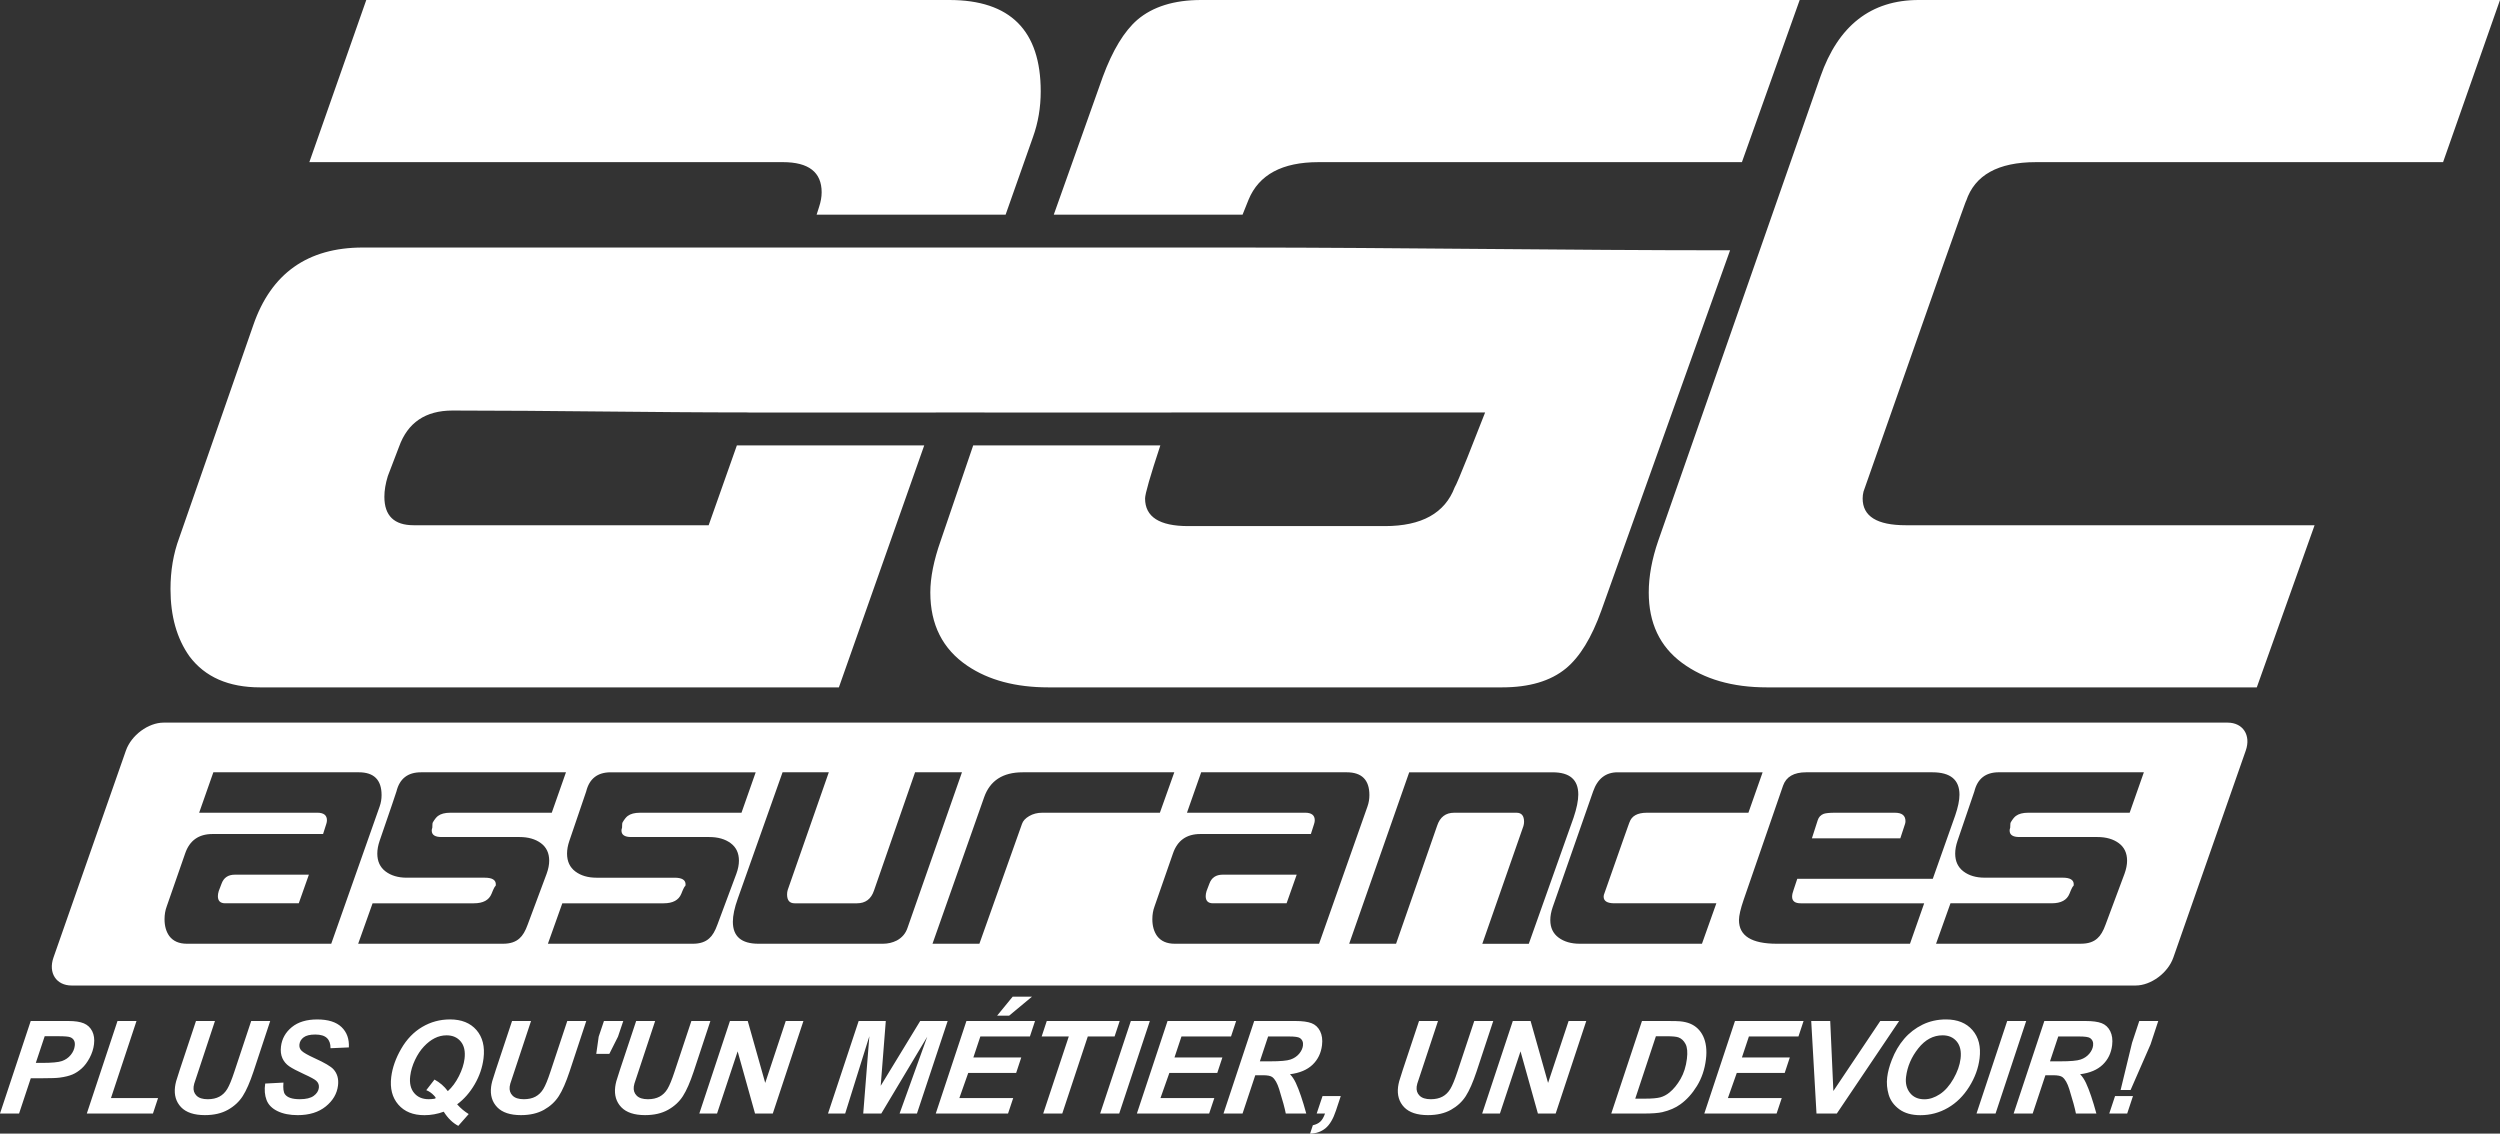 <?xml version="1.0" encoding="utf-8"?>
<!-- Generator: Adobe Illustrator 15.1.0, SVG Export Plug-In . SVG Version: 6.00 Build 0)  -->
<!DOCTYPE svg PUBLIC "-//W3C//DTD SVG 1.1//EN" "http://www.w3.org/Graphics/SVG/1.1/DTD/svg11.dtd">
<svg version="1.1" id="Calque_1" xmlns="http://www.w3.org/2000/svg" xmlns:xlink="http://www.w3.org/1999/xlink" x="0px" y="0px"
	 width="354.777px" height="160.875px" viewBox="0 0 354.777 160.875" enable-background="new 0 0 354.777 160.875"
	 xml:space="preserve">
<rect x="0" y="0" width="354.777" height="160.875" fill="#333333" stroke="none"/>
<path fill="#FFFFFF" d="M2.706,158.024H0l4.359-13.133h5.338c0.948,0,1.687,0.112,2.209,0.336c0.526,0.224,0.918,0.594,1.179,1.11
	c0.258,0.517,0.345,1.134,0.256,1.85c-0.081,0.663-0.288,1.309-0.621,1.936s-0.71,1.129-1.13,1.504
	c-0.419,0.377-0.857,0.664-1.31,0.856c-0.455,0.192-1.051,0.343-1.794,0.442c-0.43,0.063-1.229,0.09-2.394,0.09H4.368L2.706,158.024
	L2.706,158.024z M5.081,150.837h0.835c1.425,0,2.391-0.088,2.89-0.269c0.499-0.178,0.912-0.465,1.232-0.858
	c0.324-0.396,0.515-0.826,0.572-1.301c0.039-0.313,0-0.574-0.116-0.775c-0.116-0.205-0.293-0.352-0.536-0.443
	c-0.242-0.095-0.802-0.141-1.68-0.141H6.343L5.081,150.837L5.081,150.837z M12.319,158.024l4.355-13.133h2.697l-3.623,10.937h6.682
	l-0.725,2.196H12.319L12.319,158.024z M27.812,144.892h2.693l-2.358,7.13l-0.582,1.755c-0.042,0.15-0.072,0.291-0.088,0.424
	c-0.063,0.52,0.072,0.946,0.411,1.283c0.338,0.34,0.866,0.508,1.592,0.508c0.65,0,1.201-0.123,1.656-0.367
	c0.454-0.244,0.826-0.607,1.118-1.094c0.294-0.484,0.631-1.304,1.011-2.463l2.383-7.176h2.697l-2.375,7.186
	c-0.504,1.51-1.009,2.666-1.52,3.465c-0.511,0.801-1.214,1.451-2.11,1.953c-0.898,0.502-1.984,0.752-3.263,0.752
	c-1.529,0-2.654-0.373-3.376-1.121c-0.718-0.752-1.007-1.713-0.863-2.891c0.03-0.244,0.084-0.511,0.159-0.798
	c0.048-0.192,0.218-0.733,0.516-1.63L27.812,144.892L27.812,144.892z M37.635,153.768l2.589-0.136
	c-0.067,0.82,0.006,1.373,0.216,1.658c0.337,0.467,1.04,0.699,2.101,0.699c0.884,0,1.542-0.158,1.976-0.474
	c0.434-0.317,0.679-0.7,0.733-1.146c0.047-0.39-0.074-0.72-0.365-0.988c-0.202-0.195-0.786-0.518-1.751-0.957
	c-0.964-0.443-1.661-0.811-2.094-1.106c-0.431-0.297-0.754-0.679-0.966-1.149c-0.211-0.473-0.278-1.023-0.201-1.656
	c0.136-1.107,0.648-2.021,1.539-2.752c0.89-0.729,2.093-1.092,3.61-1.092c1.541,0,2.688,0.359,3.444,1.082
	c0.756,0.725,1.104,1.685,1.041,2.887l-2.604,0.115c0.009-0.627-0.158-1.108-0.505-1.442c-0.349-0.333-0.899-0.501-1.657-0.501
	c-0.746,0-1.297,0.132-1.646,0.395c-0.354,0.264-0.553,0.594-0.603,0.994c-0.046,0.375,0.063,0.688,0.326,0.932
	c0.26,0.252,0.866,0.595,1.814,1.031c1.435,0.65,2.33,1.178,2.693,1.584c0.541,0.6,0.756,1.366,0.641,2.303
	c-0.142,1.158-0.722,2.148-1.738,2.969c-1.019,0.822-2.344,1.232-3.982,1.232c-1.128,0-2.083-0.189-2.862-0.568
	c-0.782-0.379-1.302-0.905-1.559-1.581C37.568,155.423,37.502,154.648,37.635,153.768L37.635,153.768z M62.971,157.764
	c-0.438,0.161-0.886,0.284-1.346,0.366c-0.456,0.084-0.923,0.127-1.402,0.127c-1.6,0-2.832-0.5-3.699-1.502
	c-0.865-1-1.201-2.307-1.004-3.918c0.162-1.319,0.634-2.652,1.414-4.004c0.779-1.35,1.773-2.383,2.979-3.096
	c1.207-0.713,2.525-1.07,3.954-1.07c1.624,0,2.874,0.502,3.748,1.508c0.873,1.01,1.208,2.349,1.003,4.019
	c-0.156,1.278-0.573,2.505-1.251,3.675c-0.678,1.168-1.51,2.119-2.495,2.848c0.506,0.563,1.052,1.021,1.642,1.38l-1.478,1.675
	C64.252,159.363,63.563,158.696,62.971,157.764L62.971,157.764z M63.552,154.843c0.611-0.549,1.136-1.26,1.575-2.131
	c0.438-0.871,0.702-1.693,0.796-2.465c0.127-1.039-0.051-1.853-0.532-2.438c-0.484-0.591-1.155-0.884-2.018-0.884
	c-0.59,0-1.153,0.137-1.688,0.406c-0.535,0.271-1.045,0.666-1.526,1.181c-0.485,0.514-0.905,1.149-1.264,1.907
	c-0.359,0.758-0.586,1.517-0.68,2.274c-0.125,1.021,0.062,1.825,0.553,2.412c0.493,0.591,1.179,0.884,2.057,0.884
	c0.245,0,0.504-0.018,0.777-0.055c0.097-0.016,0.157-0.033,0.181-0.053c0.023-0.018,0.037-0.045,0.041-0.082
	c0.006-0.047-0.07-0.152-0.229-0.321c-0.332-0.356-0.701-0.614-1.104-0.771l1.168-1.504
	C62.416,153.612,63.046,154.156,63.552,154.843L63.552,154.843z M72.665,144.892h2.694L73,152.021l-0.582,1.755
	c-0.042,0.149-0.071,0.291-0.088,0.423c-0.063,0.52,0.073,0.947,0.412,1.284c0.337,0.339,0.867,0.507,1.592,0.507
	c0.651,0,1.201-0.121,1.656-0.365c0.455-0.246,0.827-0.608,1.119-1.096c0.294-0.482,0.63-1.303,1.01-2.462l2.383-7.176h2.697
	l-2.375,7.187c-0.503,1.51-1.008,2.666-1.519,3.463c-0.512,0.801-1.216,1.453-2.111,1.955c-0.899,0.5-1.985,0.752-3.263,0.752
	c-1.528,0-2.654-0.373-3.375-1.123c-0.719-0.752-1.008-1.711-0.864-2.89c0.03-0.243,0.084-0.511,0.159-0.798
	c0.048-0.191,0.218-0.732,0.515-1.63L72.665,144.892L72.665,144.892z M84.615,149.558l0.345-2.443l0.746-2.223h2.743l-0.75,2.223
	l-1.229,2.443H84.615L84.615,149.558z M90.277,144.892h2.694l-2.359,7.13l-0.582,1.755c-0.042,0.15-0.072,0.291-0.088,0.424
	c-0.063,0.52,0.073,0.946,0.412,1.283c0.337,0.34,0.867,0.508,1.592,0.508c0.651,0,1.201-0.123,1.656-0.367s0.827-0.607,1.119-1.094
	c0.294-0.484,0.63-1.304,1.01-2.463l2.383-7.176h2.697l-2.375,7.186c-0.503,1.51-1.008,2.666-1.52,3.465
	c-0.511,0.801-1.214,1.451-2.109,1.953c-0.899,0.502-1.985,0.752-3.264,0.752c-1.528,0-2.653-0.373-3.375-1.121
	c-0.718-0.752-1.008-1.713-0.863-2.891c0.029-0.244,0.084-0.511,0.158-0.798c0.049-0.192,0.219-0.733,0.516-1.63L90.277,144.892
	L90.277,144.892z M109.667,158.024h-2.52l-2.467-8.825l-2.924,8.825H99.24l4.347-13.133h2.526l2.48,8.786l2.912-8.786h2.509
	L109.667,158.024L109.667,158.024z M125.065,158.024h-2.563l0.869-10.976l-3.431,10.976h-2.438l4.351-13.133h3.85l-0.723,9.2
	l5.605-9.2h3.898l-4.359,13.133h-2.464l3.923-10.896L125.065,158.024L125.065,158.024z M132.795,158.024l4.351-13.133h9.735
	l-0.725,2.194h-7.033l-0.992,2.98h6.798l-0.726,2.196h-6.8l-1.258,3.563h7.641l-0.733,2.196h-10.258V158.024z M143.705,141.442
	h2.739l-3.23,2.688h-1.709L143.705,141.442L143.705,141.442z M150.747,158.024h-2.706l3.632-10.938h-3.85l0.725-2.194h10.348
	l-0.725,2.194h-3.801L150.747,158.024L150.747,158.024z M156.123,158.024l4.356-13.133h2.697l-4.348,13.133H156.123L156.123,158.024
	z M161.336,158.024l4.351-13.133h9.735l-0.725,2.194h-7.033l-0.992,2.98h6.798l-0.725,2.196h-6.8l-1.259,3.563h7.641l-0.734,2.196
	h-10.257V158.024z M176.331,158.024h-2.703l4.356-13.133h5.831c1.004,0,1.772,0.104,2.305,0.31c0.535,0.207,0.941,0.584,1.217,1.133
	s0.365,1.215,0.271,1.998c-0.137,1.115-0.584,2.039-1.342,2.764c-0.759,0.726-1.826,1.175-3.201,1.349
	c0.307,0.31,0.584,0.72,0.824,1.228c0.479,1.027,0.973,2.479,1.485,4.354h-2.906c-0.141-0.74-0.454-1.896-0.944-3.468
	c-0.267-0.847-0.59-1.419-0.974-1.709c-0.235-0.175-0.672-0.261-1.311-0.261h-1.102L176.331,158.024L176.331,158.024z
	 M178.787,150.615h1.437c1.45,0,2.426-0.086,2.92-0.26c0.496-0.171,0.901-0.443,1.217-0.813c0.311-0.373,0.492-0.76,0.543-1.166
	c0.059-0.479-0.09-0.838-0.449-1.076c-0.221-0.143-0.729-0.213-1.522-0.213h-2.974L178.787,150.615L178.787,150.615z
	 M187.682,155.541h2.588l-0.681,2.053c-0.391,1.184-0.887,2.021-1.483,2.514c-0.603,0.492-1.334,0.749-2.195,0.768l0.396-1.192
	c0.438-0.095,0.795-0.267,1.061-0.515c0.267-0.25,0.486-0.629,0.666-1.143h-1.184L187.682,155.541L187.682,155.541z
	 M201.375,144.892h2.693l-2.357,7.13l-0.582,1.755c-0.043,0.15-0.071,0.291-0.088,0.424c-0.063,0.52,0.072,0.946,0.41,1.283
	c0.338,0.34,0.867,0.508,1.594,0.508c0.65,0,1.201-0.123,1.656-0.367s0.826-0.607,1.117-1.094c0.295-0.484,0.631-1.304,1.012-2.463
	l2.383-7.176h2.695l-2.373,7.186c-0.504,1.51-1.01,2.666-1.52,3.465c-0.511,0.801-1.216,1.451-2.109,1.953
	c-0.9,0.502-1.986,0.752-3.264,0.752c-1.529,0-2.654-0.373-3.377-1.121c-0.718-0.752-1.007-1.713-0.863-2.891
	c0.031-0.244,0.086-0.511,0.16-0.798c0.047-0.192,0.219-0.733,0.514-1.63L201.375,144.892L201.375,144.892z M220.766,158.024h-2.521
	l-2.467-8.825l-2.924,8.825h-2.519l4.349-13.133h2.524l2.48,8.786l2.914-8.786h2.506L220.766,158.024L220.766,158.024z
	 M228.656,158.024l4.357-13.133h3.536c0.988,0,1.615,0.015,1.888,0.045c0.535,0.054,1.008,0.162,1.416,0.331
	c0.403,0.168,0.764,0.4,1.076,0.703c0.313,0.303,0.569,0.662,0.771,1.088s0.338,0.912,0.408,1.465
	c0.067,0.555,0.065,1.156-0.017,1.813c-0.172,1.416-0.598,2.674-1.27,3.768c-0.676,1.1-1.461,1.967-2.359,2.611
	c-0.688,0.502-1.545,0.871-2.563,1.113c-0.58,0.131-1.449,0.195-2.613,0.195L228.656,158.024L228.656,158.024z M232.059,155.912
	h1.371c0.991,0,1.715-0.063,2.178-0.185c0.459-0.125,0.896-0.353,1.307-0.688c0.592-0.482,1.117-1.129,1.58-1.933
	c0.461-0.808,0.762-1.759,0.896-2.851c0.114-0.932,0.051-1.633-0.195-2.101s-0.576-0.78-1.002-0.937
	c-0.295-0.106-0.842-0.162-1.637-0.162h-1.566L232.059,155.912L232.059,155.912z M241.859,158.024l4.352-13.133h9.734l-0.725,2.194
	h-7.031l-0.992,2.98h6.797l-0.725,2.196h-6.802l-1.258,3.563h7.642l-0.732,2.196h-10.26V158.024z M260.664,158.024h-2.885
	l-0.748-13.133h2.697l0.446,9.935l6.656-9.935h2.678L260.664,158.024L260.664,158.024z M267.814,152.873
	c0.094-0.774,0.313-1.595,0.651-2.453c0.443-1.152,1.031-2.152,1.759-3.002c0.729-0.848,1.6-1.518,2.606-2.01
	c1.012-0.494,2.121-0.74,3.334-0.74c1.623,0,2.873,0.506,3.75,1.515c0.879,1.009,1.215,2.349,1.01,4.012
	c-0.17,1.388-0.657,2.728-1.467,4.022c-0.811,1.298-1.815,2.295-3.018,2.992c-1.205,0.699-2.51,1.049-3.92,1.049
	c-1.224,0-2.217-0.279-2.98-0.832c-0.76-0.557-1.264-1.244-1.512-2.067C267.785,154.539,267.711,153.71,267.814,152.873
	L267.814,152.873z M270.49,152.819c-0.111,0.902,0.072,1.657,0.549,2.267c0.476,0.608,1.16,0.914,2.056,0.914
	c0.729,0,1.459-0.242,2.188-0.722c0.73-0.479,1.375-1.208,1.934-2.187c0.558-0.977,0.896-1.928,1.009-2.854
	c0.125-1.033-0.054-1.844-0.535-2.431c-0.484-0.591-1.154-0.884-2.019-0.884c-1.315,0-2.465,0.613-3.444,1.847
	C271.252,150,270.67,151.349,270.49,152.819L270.49,152.819z M280.488,158.024l4.355-13.133h2.696l-4.348,13.133H280.488
	L280.488,158.024z M288.459,158.024h-2.703l4.357-13.133h5.83c1.004,0,1.773,0.104,2.305,0.31c0.533,0.207,0.941,0.584,1.216,1.133
	s0.364,1.215,0.27,1.998c-0.137,1.115-0.582,2.039-1.342,2.764c-0.758,0.726-1.824,1.175-3.201,1.349
	c0.309,0.31,0.586,0.72,0.826,1.228c0.479,1.027,0.971,2.479,1.483,4.354h-2.903c-0.142-0.74-0.455-1.896-0.945-3.468
	c-0.267-0.847-0.59-1.419-0.976-1.709c-0.233-0.175-0.672-0.261-1.311-0.261h-1.1L288.459,158.024L288.459,158.024z
	 M290.916,150.615h1.435c1.453,0,2.428-0.086,2.922-0.26c0.496-0.171,0.901-0.443,1.215-0.813c0.313-0.373,0.494-0.76,0.545-1.166
	c0.059-0.479-0.092-0.838-0.449-1.076c-0.223-0.143-0.729-0.213-1.524-0.213h-2.972L290.916,150.615L290.916,150.615z
	 M302.354,154.682h-1.416l1.623-6.699l1.023-3.091h2.696l-1.096,3.322L302.354,154.682L302.354,154.682z M300.15,155.541h2.543
	l-0.822,2.483h-2.545L300.15,155.541L300.15,155.541z"/>
<path fill="#FFFFFF" d="M146.587,19.46l-3.88,11.002h-26.82l0.347-1.088c0.244-0.734,0.367-1.428,0.367-2.082
	c0-2.855-1.836-4.283-5.509-4.283H43.899L51.978,0h82.737c8.649,0,12.975,4.324,12.975,12.974
	C147.689,15.258,147.322,17.42,146.587,19.46L146.587,19.46z M141.063,35.127h6.834h26.67h1.112
	c23.354,0.013,46.203,0.393,69.838,0.393l-18.273,51.134c-1.369,3.83-3.055,6.583-5.018,8.2c-2.191,1.804-5.224,2.692-9.058,2.692
	H148.79c-4.65,0-8.485-1.021-11.505-3.061c-3.508-2.365-5.263-5.834-5.263-10.402c0-2.123,0.49-4.569,1.469-7.344
	c1.444-4.276,2.983-8.786,4.615-13.53h26.557c-1.442,4.369-2.165,6.879-2.165,7.533c0,2.611,2.04,3.917,6.12,3.917h27.905
	c5.223,0,8.526-1.836,9.914-5.507c0.326-0.408,3.016-7.277,4.319-10.623h-44.516l-0.005,0.017h-26.521l0.006-0.017h-6.911
	l-0.006,0.017h-26.585l0.006-0.017c-13.988,0-27.786-0.27-42.009-0.27c-3.835,0-6.364,1.714-7.588,5.14l-1.591,4.162
	c-0.326,1.061-0.489,2.04-0.489,2.937c0,2.693,1.388,4.039,4.161,4.039h41.858l4.003-11.327h26.588l-12.11,34.336H36.923
	c-4.487,0-7.833-1.467-10.036-4.405c-1.796-2.528-2.692-5.711-2.692-9.546c0-2.611,0.408-5.018,1.223-7.222l10.526-30.231
	c2.529-7.344,7.711-11.015,15.543-11.015h40.281h22.629H141.063L141.063,35.127z M149.543,30.462
	c2.208-6.245,4.527-12.768,6.958-19.57c1.388-3.753,3.02-6.446,4.896-8.078C163.6,0.938,166.619,0,170.454,0h84.941l-8.199,23.01
	H187.1c-5.142,0-8.445,1.775-9.914,5.324c-0.25,0.601-0.533,1.311-0.853,2.129L149.543,30.462L149.543,30.462z M320.264,97.546
	h-69.521c-4.896,0-8.914-1.162-12.057-3.487c-3.142-2.325-4.711-5.649-4.711-9.974c0-2.287,0.446-4.733,1.346-7.345l23.01-65.848
	C260.861,3.631,265.514,0,272.285,0h82.492l-8.078,23.01h-57.77c-5.386,0-8.689,1.836-9.912,5.508
	c0.244-0.898-4.611,12.852-14.566,41.246c-0.082,0.327-0.121,0.653-0.121,0.979c0,2.53,2.039,3.794,6.119,3.794h58.015
	L320.264,97.546L320.264,97.546z"/>
<path fill="#FFFFFF" d="M171.62,125.41l-0.396,1.037c-0.082,0.266-0.122,0.51-0.122,0.732c0,0.672,0.346,1.008,1.038,1.008h10.44
	l1.435-4.061h-10.501C172.556,124.126,171.925,124.555,171.62,125.41z"/>
<path fill="#FFFFFF" d="M270.346,116.923c0.041-0.123,0.061-0.254,0.061-0.396c0-0.794-0.498-1.191-1.496-1.191h-8.547
	c-0.732,0-1.252,0.053-1.557,0.154c-0.429,0.161-0.713,0.467-0.855,0.914l-0.824,2.564h12.547L270.346,116.923z"/>
<path fill="#FFFFFF" d="M316.117,102.548H23.224c-2.184,0-4.594,1.787-5.357,3.97L7.588,135.886
	c-0.764,2.184,0.397,3.969,2.58,3.969h292.896c2.182,0,4.594-1.785,5.357-3.969l10.276-29.368
	C319.462,104.335,318.302,102.548,316.117,102.548z M26.523,133.927c-1.12,0-1.954-0.367-2.503-1.1
	c-0.448-0.632-0.671-1.425-0.671-2.382c0-0.651,0.102-1.252,0.305-1.801l2.625-7.541c0.631-1.831,1.923-2.747,3.877-2.747h15.691
	l0.458-1.436c0.061-0.184,0.091-0.355,0.091-0.52c0-0.712-0.458-1.068-1.374-1.068h-16.76l2.015-5.737h20.637
	c2.157,0,3.236,1.077,3.236,3.235c0,0.568-0.091,1.108-0.274,1.617l-6.869,19.477H26.523V133.927z M74.884,131.21
	c-0.325,0.916-0.712,1.565-1.159,1.953c-0.55,0.508-1.323,0.764-2.32,0.764H50.828l2.045-5.739h14.378
	c1.304,0,2.138-0.448,2.503-1.343c0.306-0.773,0.499-1.141,0.58-1.1c0.021-0.082,0.03-0.164,0.03-0.244
	c0-0.631-0.519-0.946-1.557-0.946h-11.08c-1.222,0-2.224-0.296-3.007-0.886s-1.176-1.436-1.176-2.533
	c0-0.57,0.112-1.182,0.336-1.832c1.548-4.498,2.341-6.828,2.382-6.99c0.446-1.813,1.606-2.717,3.479-2.717h20.576l-2.015,5.738
	H63.894c-0.753,0-1.333,0.152-1.74,0.457c-0.224,0.164-0.468,0.47-0.733,0.916c-0.041,0.063-0.061,0.215-0.061,0.459
	s-0.01,0.365-0.031,0.365c-0.041,0.102-0.061,0.215-0.061,0.336c0,0.61,0.458,0.916,1.374,0.916h11.082
	c1.24,0,2.254,0.291,3.038,0.871c0.783,0.579,1.175,1.408,1.175,2.486c0,0.57-0.122,1.191-0.366,1.861
	C76.959,125.653,76.064,128.056,74.884,131.21z M100.649,133.164c-0.55,0.508-1.323,0.764-2.32,0.764H77.753l2.045-5.739h14.378
	c1.303,0,2.138-0.448,2.504-1.343c0.305-0.774,0.499-1.141,0.579-1.1c0.021-0.082,0.031-0.164,0.031-0.244
	c0-0.631-0.519-0.946-1.557-0.946H84.652c-1.221,0-2.223-0.296-3.007-0.886s-1.175-1.436-1.175-2.533
	c0-0.57,0.111-1.182,0.336-1.832c1.546-4.498,2.34-6.828,2.381-6.99c0.448-1.813,1.607-2.717,3.479-2.717h20.575l-2.015,5.738
	H90.819c-0.753,0-1.333,0.152-1.74,0.457c-0.224,0.164-0.468,0.47-0.732,0.916c-0.041,0.063-0.062,0.215-0.062,0.459
	s-0.01,0.365-0.03,0.365c-0.041,0.102-0.061,0.215-0.061,0.336c0,0.61,0.458,0.916,1.374,0.916h11.082
	c1.241,0,2.254,0.291,3.037,0.871c0.784,0.579,1.176,1.408,1.176,2.486c0,0.57-0.122,1.191-0.367,1.861
	c-0.609,1.648-1.506,4.052-2.686,7.205C101.483,132.126,101.097,132.776,100.649,133.164z M127.264,133.468
	c-0.61,0.306-1.263,0.459-1.954,0.459h-17.675c-2.423,0-3.634-1.038-3.634-3.114c0-0.896,0.234-1.994,0.702-3.297l6.351-17.919
	h6.563l-5.831,16.697c-0.061,0.203-0.091,0.418-0.091,0.642c0,0.835,0.355,1.252,1.068,1.252h8.853c1.201,0,2.005-0.601,2.412-1.802
	l5.831-16.789h6.655l-7.725,22.07C128.525,132.46,128.017,133.062,127.264,133.468z M146.053,115.809
	c-0.539,0.315-0.881,0.687-1.022,1.114l-6.044,17.004h-6.655l7.327-20.789c0.835-2.361,2.656-3.541,5.464-3.541h21.522l-2.045,5.738
	h-16.7C147.208,115.335,146.594,115.494,146.053,115.809z M166.705,133.927c-1.119,0-1.954-0.367-2.503-1.1
	c-0.448-0.632-0.672-1.425-0.672-2.382c0-0.651,0.102-1.252,0.306-1.801l2.625-7.541c0.631-1.831,1.923-2.747,3.877-2.747h15.691
	l0.457-1.436c0.063-0.184,0.092-0.355,0.092-0.52c0-0.712-0.457-1.068-1.373-1.068h-16.76l2.015-5.737h20.637
	c2.157,0,3.235,1.077,3.235,3.235c0,0.568-0.092,1.108-0.272,1.617l-6.869,19.477h-20.485V133.927z M210.359,133.927l5.83-16.699
	c0.063-0.203,0.092-0.406,0.092-0.609c0-0.854-0.355-1.283-1.068-1.283h-8.852c-1.201,0-2.006,0.611-2.412,1.832l-5.832,16.76
	h-6.654l8.519-24.329h20.36c2.423,0,3.634,1.048,3.634,3.144c0,0.875-0.226,1.975-0.672,3.297l-6.351,17.891h-6.594V133.927z
	 M241.527,133.927h-17.34c-1.222,0-2.224-0.29-3.006-0.87c-0.783-0.58-1.177-1.409-1.177-2.488c0-0.569,0.113-1.181,0.336-1.831
	l5.74-16.424c0.629-1.813,1.791-2.717,3.479-2.717h20.576l-2.017,5.738h-14.408c-1.344,0-2.168,0.457-2.473,1.373
	c0.061-0.224-1.15,3.205-3.633,10.289c-0.021,0.08-0.031,0.162-0.031,0.244c0,0.631,0.51,0.945,1.527,0.945h14.469L241.527,133.927z
	 M255.539,128.188h17.523l-2.015,5.739h-18.896c-3.582,0-5.373-1.119-5.373-3.358c0-0.631,0.223-1.598,0.67-2.899l5.588-16.18
	c0.447-1.263,1.537-1.893,3.267-1.893h17.92c2.563,0,3.846,1.059,3.846,3.175c0,0.793-0.203,1.78-0.609,2.961l-3.176,8.976h-19.231
	l-0.519,1.558c-0.143,0.387-0.215,0.712-0.215,0.978C254.318,127.873,254.727,128.188,255.539,128.188z M302.221,115.335h-14.408
	c-0.754,0-1.332,0.152-1.74,0.457c-0.225,0.164-0.469,0.47-0.732,0.916c-0.04,0.063-0.061,0.215-0.061,0.459
	s-0.01,0.365-0.031,0.365c-0.041,0.102-0.061,0.215-0.061,0.336c0,0.61,0.457,0.916,1.373,0.916h11.082
	c1.24,0,2.254,0.291,3.037,0.871c0.783,0.579,1.176,1.408,1.176,2.486c0,0.57-0.123,1.191-0.367,1.861
	c-0.608,1.648-1.506,4.052-2.686,7.205c-0.326,0.916-0.713,1.566-1.16,1.953c-0.552,0.51-1.322,0.764-2.32,0.764h-20.576
	l2.047-5.738h14.377c1.304,0,2.138-0.447,2.504-1.344c0.306-0.773,0.498-1.141,0.58-1.1c0.021-0.08,0.031-0.162,0.031-0.244
	c0-0.631-0.52-0.945-1.559-0.945h-11.08c-1.224,0-2.226-0.295-3.008-0.887c-0.783-0.59-1.177-1.435-1.177-2.533
	c0-0.569,0.113-1.18,0.336-1.832c1.548-4.497,2.343-6.827,2.384-6.989c0.446-1.812,1.606-2.717,3.479-2.717h20.576L302.221,115.335z
	"/>
<path fill="#FFFFFF" d="M31.438,125.41l-0.396,1.037c-0.082,0.266-0.122,0.51-0.122,0.732c0,0.672,0.347,1.008,1.038,1.008h10.44
	l1.435-4.061H33.331C32.374,124.126,31.744,124.555,31.438,125.41z"/>
</svg>

